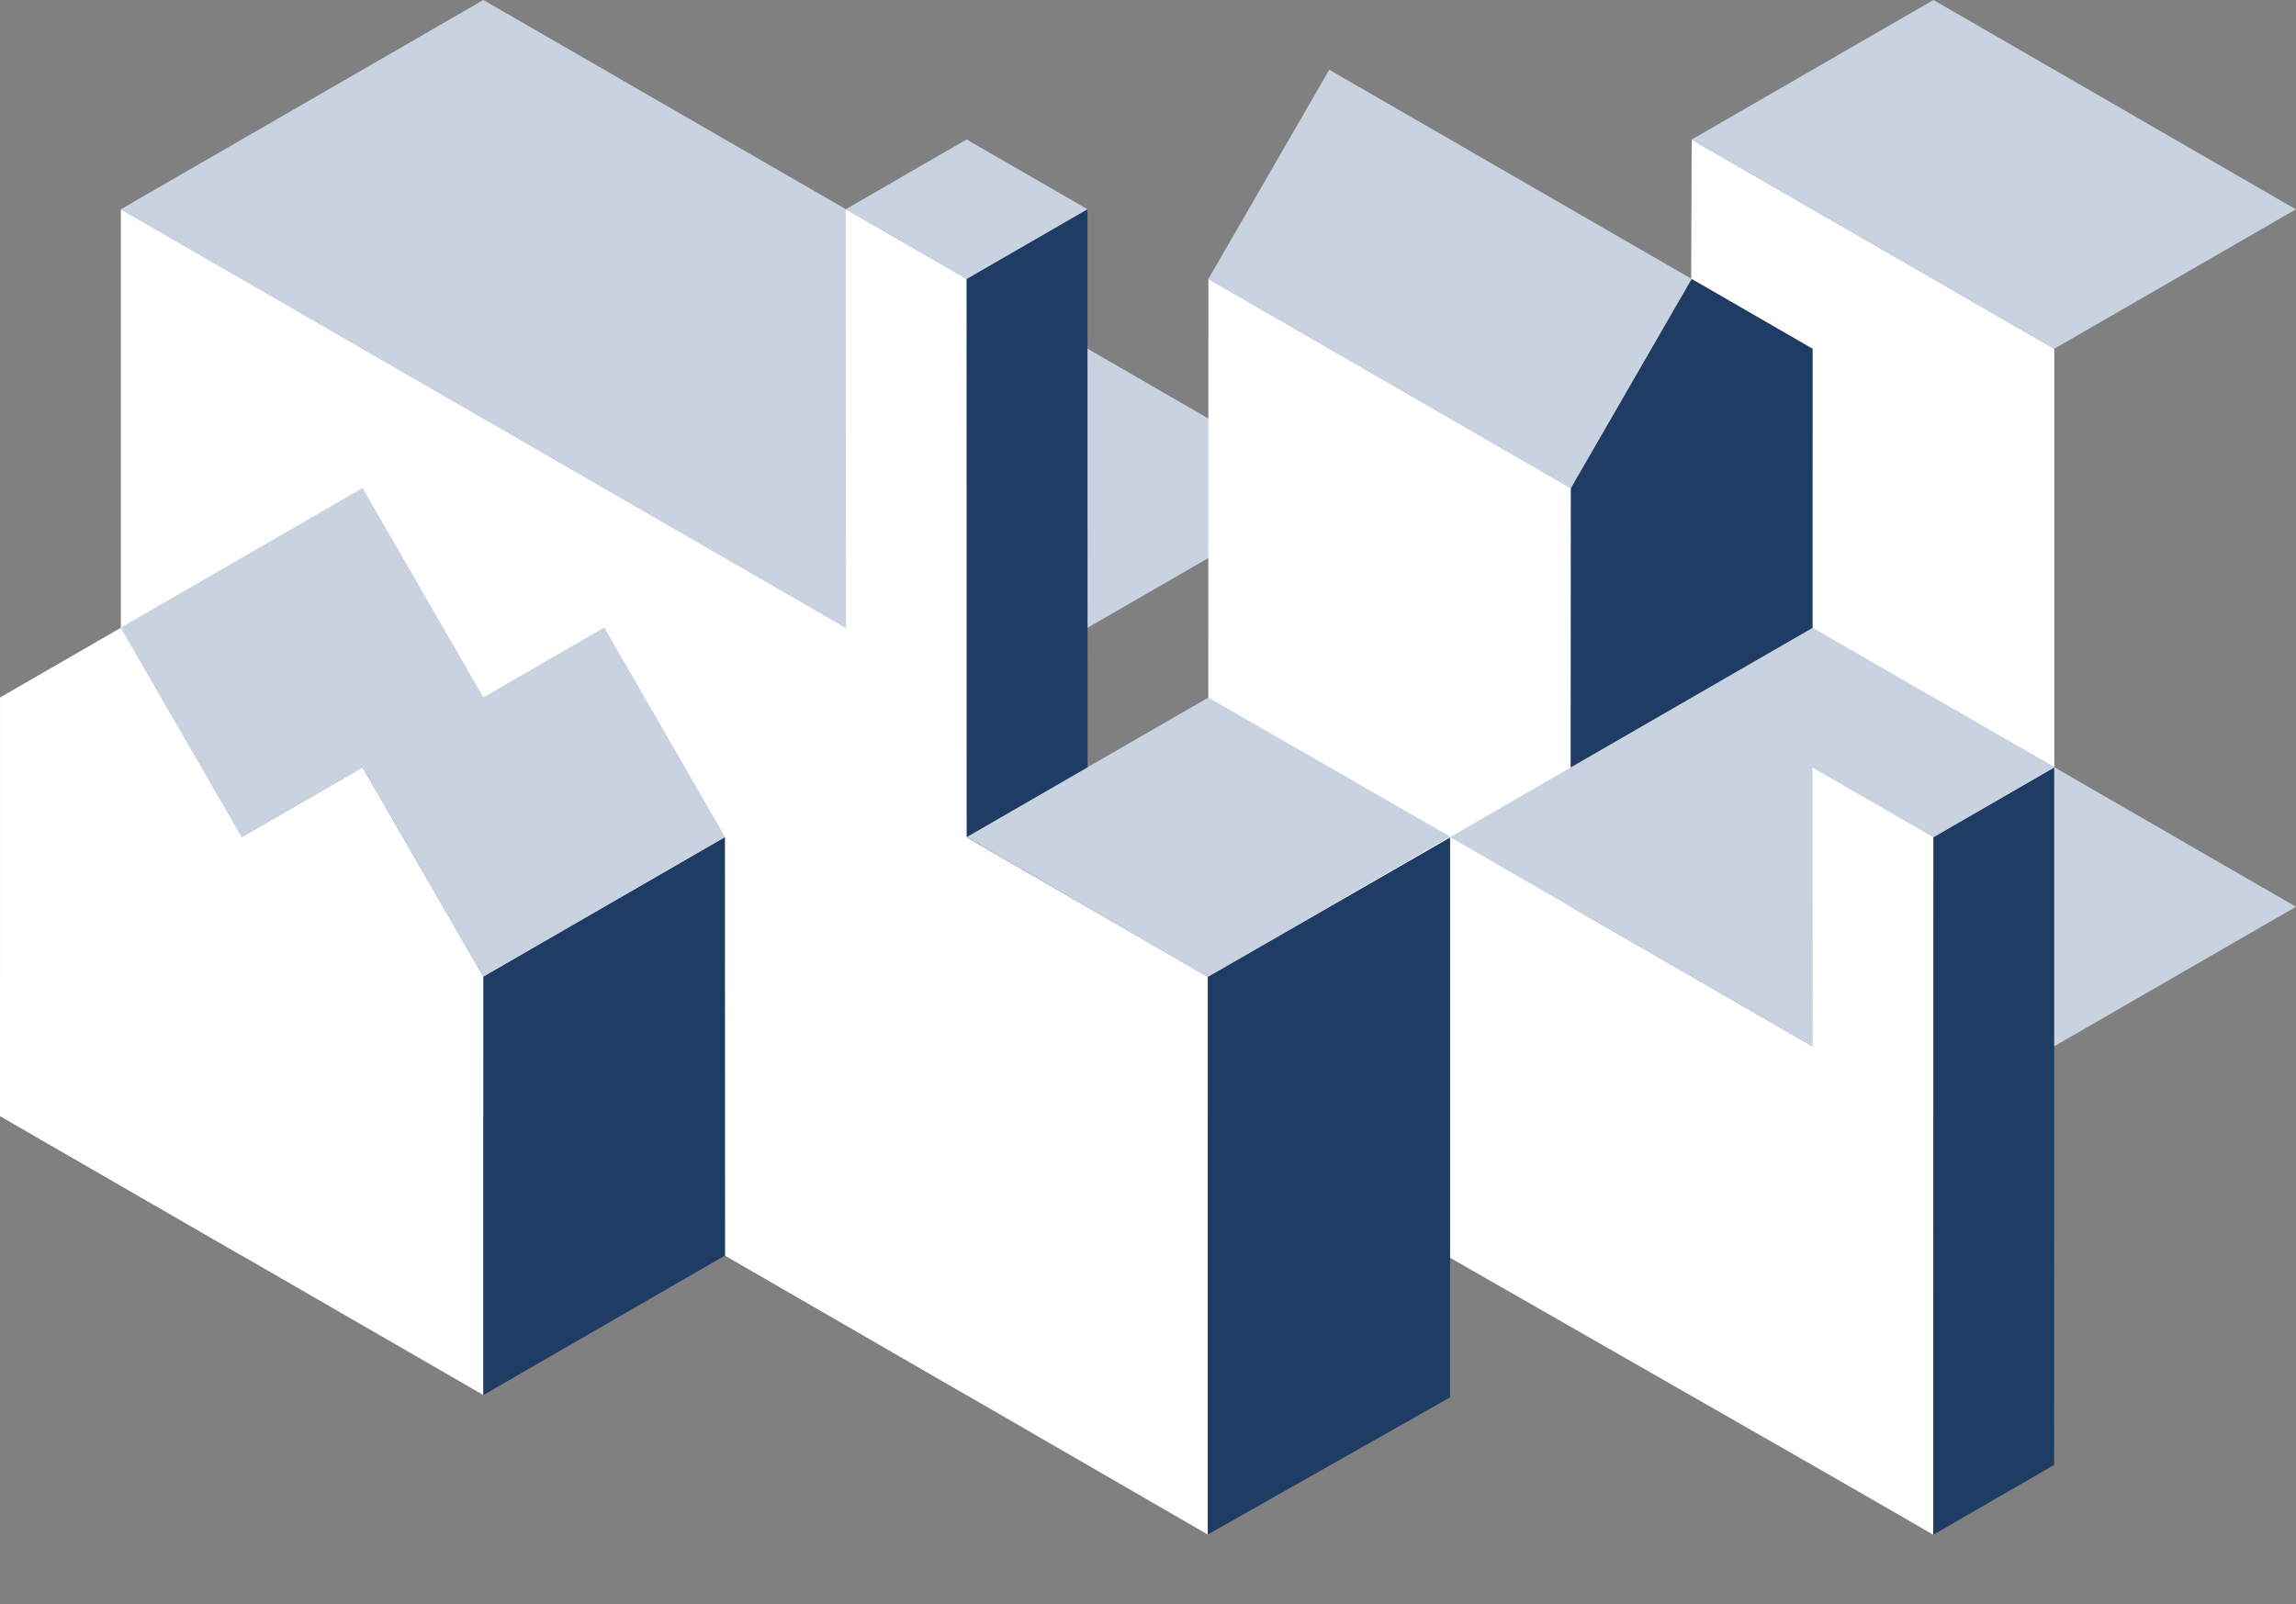 <svg id="Layer_1" data-name="Layer 1" xmlns="http://www.w3.org/2000/svg" viewBox="0 0 922.05 644.37"><rect x="0" y="0" width="922.05" height="644.37" fill="#808080" stroke="none"/><defs><style>.cls-1{fill:#fff;}.cls-2{fill:#c8d2e1;}.cls-3{fill:#1e3c64;}</style></defs><polygon class="cls-1" points="679.36 56.06 824.99 140.09 824.99 308.2 678.78 224.51 679.36 56.06"/><polygon class="cls-2" points="194.12 0 48.53 84.06 388.23 280.18 533.82 196.13 194.12 0"/><polygon class="cls-2" points="533.82 28.02 485.27 112.06 630.88 196.13 679.4 112.07 533.82 28.02"/><polygon class="cls-1" points="485.27 112.06 485.23 448.26 630.88 532.36 630.88 196.13 485.27 112.06"/><polygon class="cls-1" points="48.53 364.24 48.53 84.06 388.23 280.18 388.23 560.4 48.53 364.24"/><polygon class="cls-1" points="582.35 336.27 776.38 448.32 776.5 616.39 582.34 505.25 582.35 336.27"/><polygon class="cls-2" points="727.93 252.16 582.35 336.27 776.38 448.32 922.05 364.24 727.93 252.16"/><polygon class="cls-2" points="485.25 280.2 388.23 336.22 485.02 392.45 582.34 336.06 485.25 280.2"/><polygon class="cls-3" points="582.34 336.42 582.34 561.31 485.02 616.42 485.02 392.45 582.34 336.42"/><polygon class="cls-1" points="291.17 280.18 291.18 504.34 485.02 616.42 485.02 392.45 291.17 280.18"/><polygon class="cls-1" points="48.54 252.17 0.01 280.19 0.01 448.3 97.06 504.34 97.06 336.22 48.54 252.17"/><polygon class="cls-2" points="48.54 252.17 145.59 196.13 194.08 280.2 97.06 336.22 48.54 252.17"/><polygon class="cls-3" points="194.08 280.2 194.12 448.29 97.06 504.33 97.06 336.22 194.08 280.2"/><polygon class="cls-1" points="145.6 308.22 0 392.26 0.01 448.3 194.12 560.39 194.12 392.27 145.6 308.22"/><polygon class="cls-2" points="145.6 308.22 242.65 252.18 291.13 336.25 194.12 392.27 145.6 308.22"/><polygon class="cls-3" points="291.13 336.25 291.18 504.34 194.12 560.38 194.12 392.27 291.13 336.25"/><polygon class="cls-2" points="145.59 196.13 194.08 280.2 242.65 252.18 291.13 336.25 194.12 392.27 145.6 308.22 97.06 336.22 48.54 252.17 145.59 196.13"/><polygon class="cls-3" points="679.4 112.07 727.94 140.09 727.93 252.16 630.79 308.2 630.88 196.13 679.4 112.07"/><polygon class="cls-2" points="679.36 56.06 776.46 0 922 84.09 824.99 140.09 679.36 56.06"/><polygon class="cls-1" points="727.9 308.27 728.07 588.44 776.38 616.5 776.43 336.29 727.9 308.27"/><polygon class="cls-3" points="824.96 308.27 824.91 588.47 776.38 616.5 776.43 336.29 824.96 308.27"/><polygon class="cls-2" points="776.43 280.25 727.9 308.27 776.43 336.29 824.96 308.27 776.43 280.25"/><polygon class="cls-1" points="339.65 84.04 339.82 364.21 388.13 392.27 388.18 112.06 339.65 84.04"/><polygon class="cls-3" points="436.71 84.04 436.76 308.2 388.23 336.22 388.18 112.06 436.71 84.04"/><polygon class="cls-2" points="388.18 56.02 339.65 84.04 388.18 112.06 436.71 84.04 388.18 56.02"/></svg>